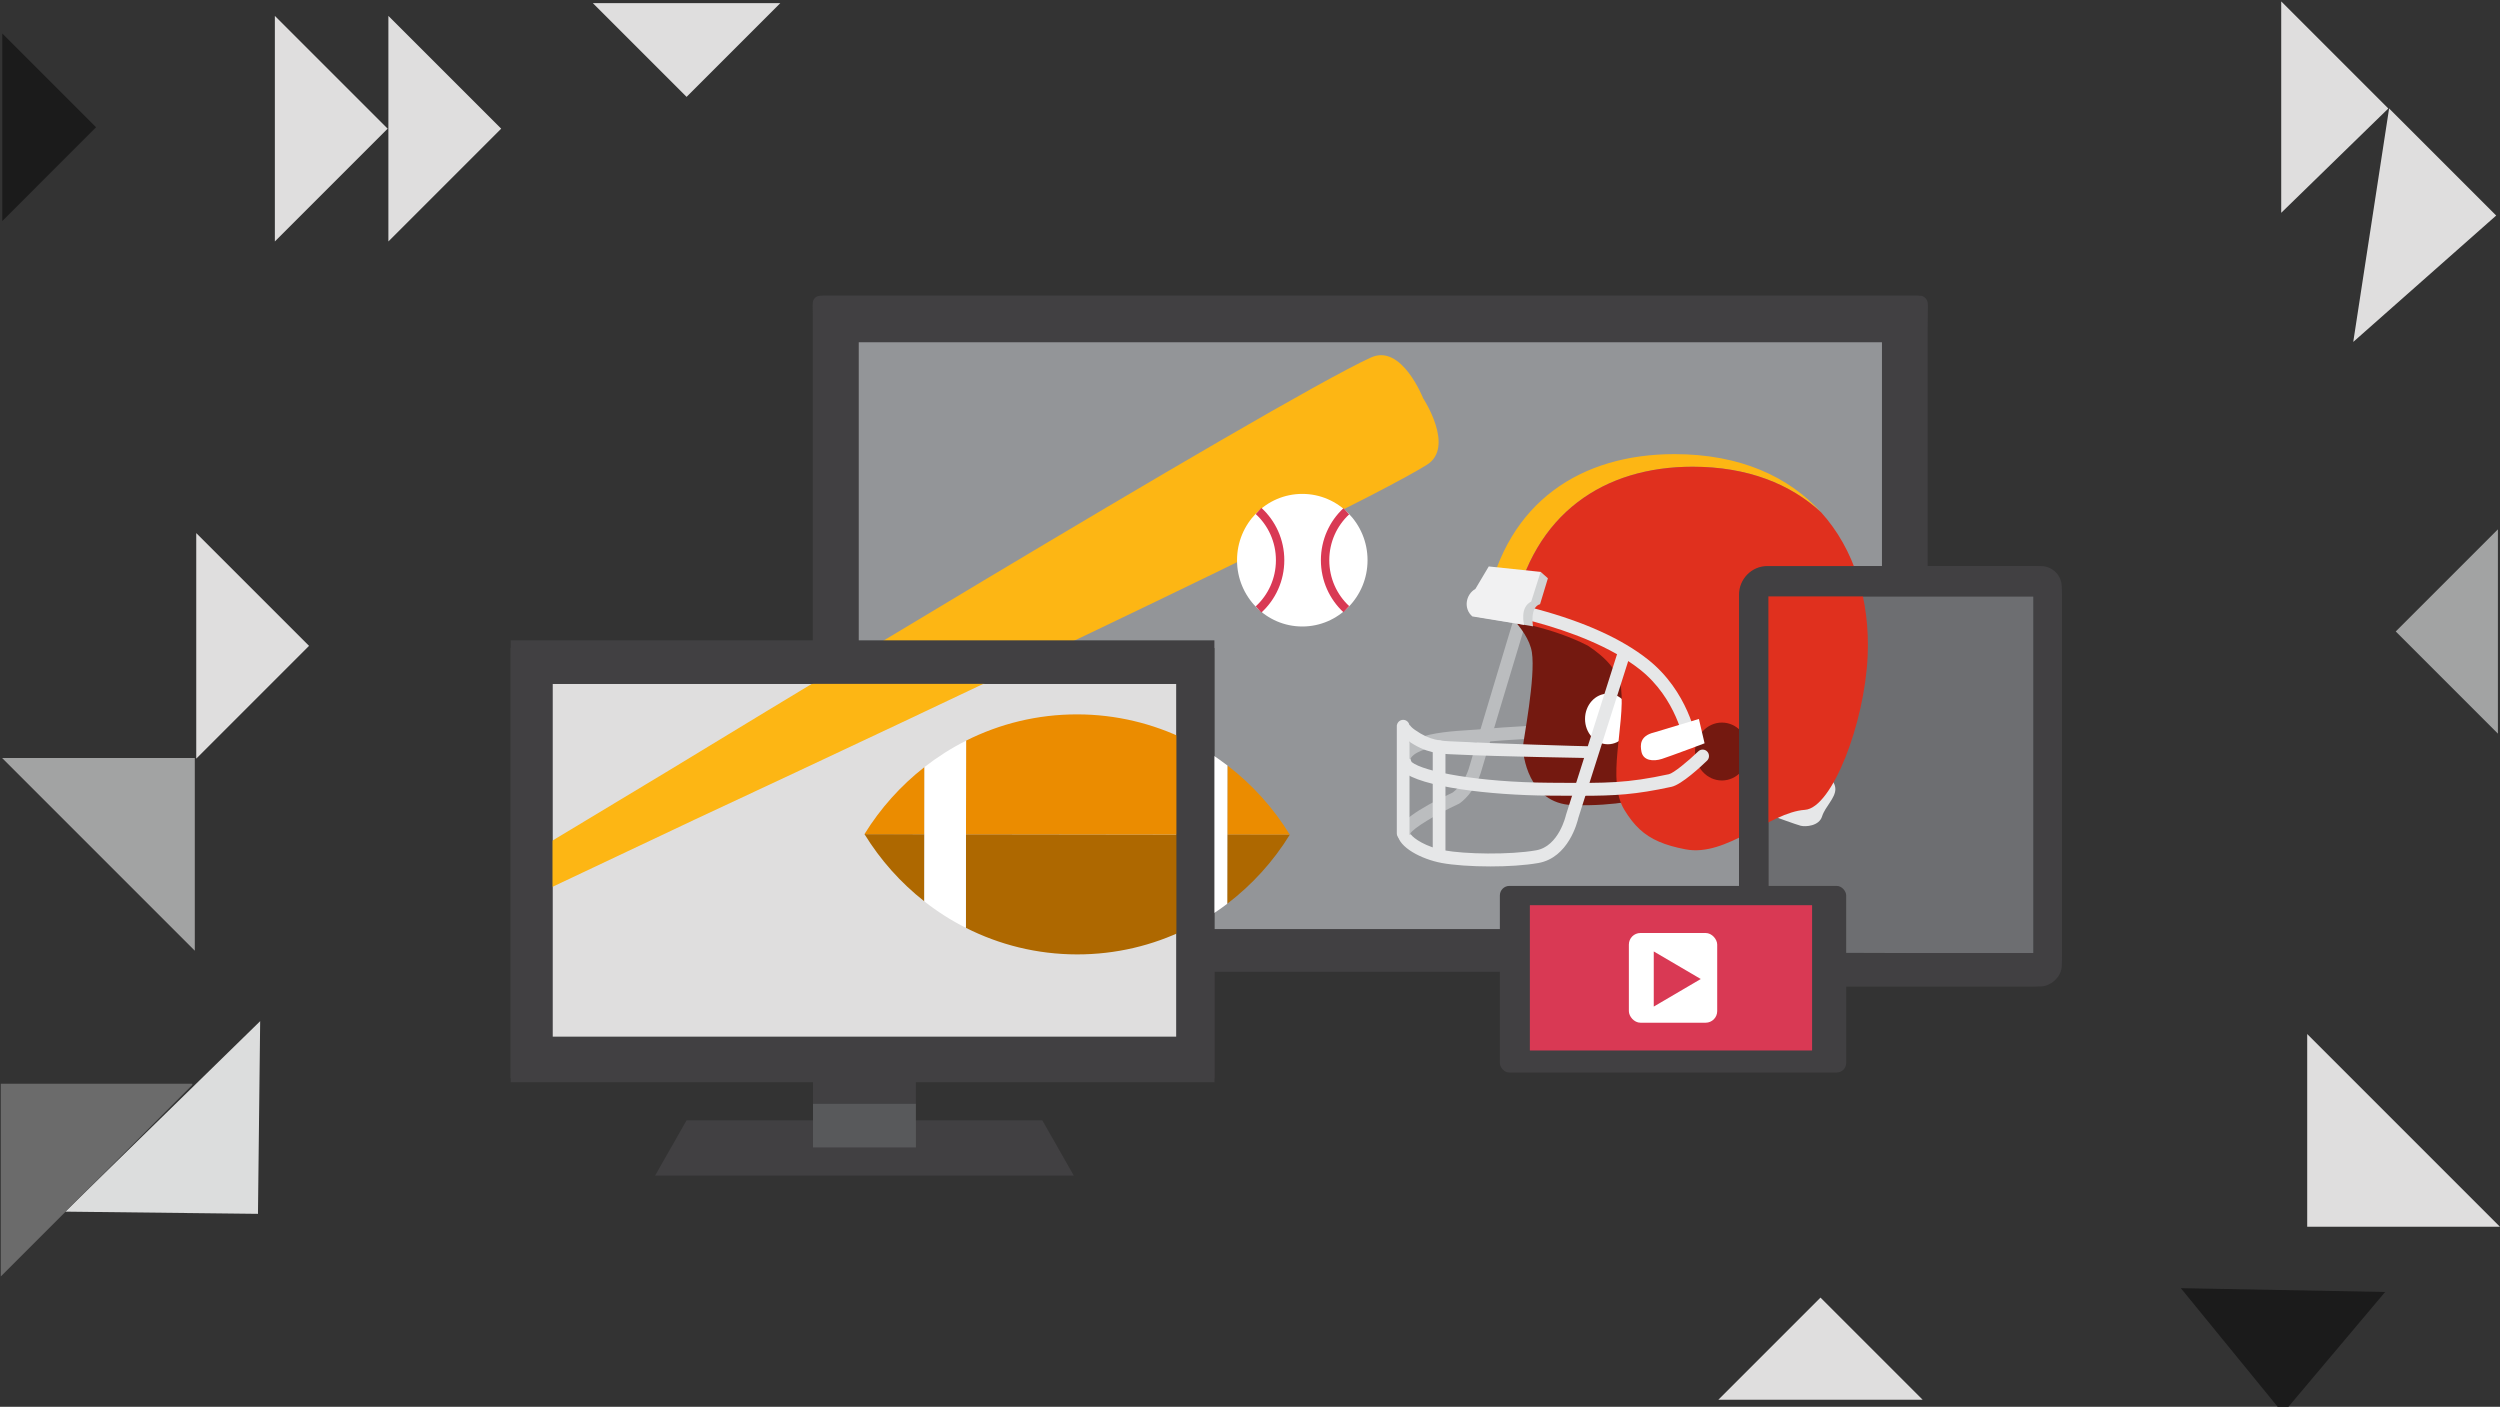 <?xml version="1.0" encoding="UTF-8"?>
<svg id="Layer_1" data-name="Layer 1" xmlns="http://www.w3.org/2000/svg" viewBox="0 0 885 498">
  <rect x="0" y="0" width="885" height="498" fill="#333333" stroke="none"/>
  <defs>
    <style>
      .cls-1, .cls-2 {
        fill: none;
      }

      .cls-3 {
        fill: #ae6800;
      }

      .cls-4, .cls-5 {
        fill: #dfdede;
      }

      .cls-6, .cls-7 {
        fill: #a2a3a3;
      }

      .cls-8 {
        fill: #58595b;
      }

      .cls-9 {
        fill: #414042;
      }

      .cls-10 {
        fill: #6d6e71;
      }

      .cls-5, .cls-7, .cls-11 {
        fill-rule: evenodd;
      }

      .cls-12 {
        fill: #741910;
      }

      .cls-13 {
        fill: #eb8c00;
      }

      .cls-14 {
        fill: #fdb614;
      }

      .cls-15 {
        fill: #bbbdbf;
      }

      .cls-16 {
        fill: #fff;
      }

      .cls-17 {
        fill: #f1f1f2;
      }

      .cls-18 {
        fill: #dcdddd;
      }

      .cls-19 {
        fill: #e0301e;
      }

      .cls-20 {
        fill: #d0d2d3;
      }

      .cls-21 {
        fill: #6b6b6b;
      }

      .cls-22 {
        fill: #939598;
      }

      .cls-23 {
        fill: #e6e7e8;
      }

      .cls-11 {
        fill: #1b1b1b;
      }

      .cls-24 {
        fill: #d93954;
      }

      .cls-2 {
        stroke: #d93954;
        stroke-miterlimit: 10;
        stroke-width: 2.97px;
      }
    </style>
  </defs>
  <polygon class="cls-9" points="380.12 416.16 231.91 416.16 243.05 396.59 368.98 396.59 380.12 416.16"/>
  <rect class="cls-9" x="287.8" y="377.53" width="36.42" height="13.21"/>
  <rect class="cls-8" x="287.8" y="390.73" width="36.42" height="15.46"/>
  <polygon class="cls-5" points="69.47 268.56 69.47 188.71 109.4 228.63 69.47 268.56"/>
  <polygon class="cls-5" points="97.3 85.48 97.3 5.63 137.23 45.55 97.3 85.48"/>
  <polygon class="cls-5" points="137.49 85.48 137.49 5.63 177.42 45.55 137.49 85.48"/>
  <polygon class="cls-7" points="884.26 187.38 848.09 223.54 884.26 259.71 884.26 187.38"/>
  <polygon class="cls-5" points="644.45 459.35 608.29 495.51 680.62 495.51 644.45 459.35"/>
  <polygon class="cls-11" points="844.34 457.36 772.01 456.01 808.17 500.3 844.34 457.36"/>
  <polygon class="cls-5" points="883.65 76.3 845.74 38.39 833.05 121.04 883.65 76.3"/>
  <polygon class="cls-5" points="845.46 38.41 807.55 .5 807.55 75.34 845.46 38.41"/>
  <polygon class="cls-18" points="92.1 361.49 23.1 428.92 91.32 429.7 92.1 361.49"/>
  <polygon class="cls-6" points=".74 268.33 68.96 336.55 68.96 268.33 .74 268.33"/>
  <polygon class="cls-4" points="884.97 434.26 816.75 366.04 816.75 434.26 884.97 434.26"/>
  <polygon class="cls-21" points="68.08 383.65 .28 383.65 .28 451.87 68.08 384.07 68.08 383.65"/>
  <polygon class="cls-11" points=".81 78.25 .81 11.86 34 45.05 .81 78.25"/>
  <polygon class="cls-5" points="209.85 1.1 276.24 1.1 243.05 34.29 209.85 1.1"/>
  <rect class="cls-9" x="287.73" y="104.7" width="394.67" height="237.96" rx="2.61" ry="2.61"/>
  <rect class="cls-22" x="303.91" y="121.12" width="362.31" height="207.84"/>
  <rect class="cls-9" x="598.34" y="217.65" width="148.8" height="114.25" rx="7.37" ry="7.37" transform="translate(397.96 947.53) rotate(-90)"/>
  <rect class="cls-10" x="609.8" y="227.33" width="126.27" height="93.85" transform="translate(398.68 947.18) rotate(-90)"/>
  <polygon class="cls-1" points="746.65 338.19 746.65 328.21 735.36 338.19 746.65 338.19"/>
  <rect class="cls-9" x="180.78" y="229.38" width="249.12" height="152.35"/>
  <rect class="cls-4" x="195.58" y="242.1" width="220.87" height="124.93"/>
  <g>
    <path class="cls-3" d="M341.96,295.32l-.04,33.13c11.85,6,25.2,9.39,39.33,9.41,13.78.02,26.82-3.16,38.47-8.85l.04-33.58-77.8-.11Z"/>
    <path class="cls-3" d="M306.02,295.27c5.62,9.17,12.82,17.23,21.2,23.81l.03-23.78-21.23-.03Z"/>
    <path class="cls-3" d="M456.59,295.48l-22.12-.03-.03,24.48c8.78-6.68,16.31-14.97,22.15-24.45Z"/>
    <path class="cls-13" d="M456.59,295.48c-5.82-9.49-13.33-17.8-22.09-24.51l-.03,24.48,22.12.03Z"/>
    <path class="cls-13" d="M419.76,295.43l.04-33.58c-11.63-5.72-24.67-8.94-38.44-8.96-14.13-.02-27.49,3.33-39.36,9.3l-.04,33.13,77.8.11Z"/>
    <path class="cls-13" d="M327.28,271.53c-8.39,6.56-15.61,14.6-21.26,23.75l21.23.03.03-23.78Z"/>
    <path class="cls-16" d="M327.28,271.53l-.03,23.78-.03,23.78c4.57,3.59,9.49,6.74,14.7,9.37l.04-33.13.04-33.13c-5.22,2.62-10.15,5.76-14.73,9.33Z"/>
    <path class="cls-16" d="M419.8,261.85l-.04,33.58-.04,33.58c5.21-2.55,10.14-5.59,14.73-9.08l.03-24.48.03-24.48c-4.58-3.5-9.5-6.56-14.7-9.12Z"/>
  </g>
  <g>
    <path class="cls-15" d="M494.86,267.81c.64-2.66,2.9-4.8,6.69-6.34,5.42-2.21,13.05-2.68,19.2-3.07,1.92-.12,3.74-.24,5.24-.39,6.31-.64,19.96-1.27,20.54-1.3,1.23-.06,2.29.92,2.34,2.18.06,1.26-.9,2.32-2.14,2.38-.14,0-14.1.65-20.29,1.28-1.59.16-3.45.28-5.41.4-5.83.37-13.08.83-17.81,2.76-2.29.93-3.71,2.06-3.99,3.17-.08.31-.07.61-.01.89h-4.52c-.04-.61,0-1.27.17-1.96Z"/>
    <path class="cls-15" d="M494.71,295.01c-.03-3.53,6.57-8.4,19.61-14.49.69-.52,4.35-3.51,5.93-9.42.62-2.32,16.06-53.49,16.71-55.67.36-1.2,1.62-1.88,2.8-1.51,1.19.37,1.85,1.64,1.49,2.85-5.56,18.42-16.19,53.72-16.67,55.52-2.21,8.26-7.68,11.97-7.91,12.12l-.29.16c-8.36,3.89-16.02,8.59-17.13,10.48.04.09.11.2.19.31h-4.69c-.01-.12-.04-.25-.04-.37Z"/>
    <path class="cls-23" d="M645.92,273.87s3.8,2.25,3.8,5.47-3.65,6.25-4.71,9.68c-1.06,3.43-5.86,3.73-7.55,3.3-1.69-.43-9.43-3.29-9.43-3.29l17.88-15.17Z"/>
    <path class="cls-12" d="M529.29,213.31s11.62,8.78,13,17.59c1.37,8.81-3.06,31.13-3.17,33.49-.11,2.36,1.8,20.07,17.54,20.61,15.74.54,26.1-2.5,26.1-2.5l1.06-68.23-54.52-.97Z"/>
    <path class="cls-12" d="M532.81,212.4s11.62,8.78,13,17.59c1.37,8.81-3.06,31.13-3.17,33.49s1.8,20.07,17.54,20.61c15.74.54,26.1-2.5,26.1-2.5l1.06-68.23-54.52-.97Z"/>
    <ellipse class="cls-16" cx="569.18" cy="254.51" rx="8.08" ry="8.96"/>
    <g>
      <path class="cls-14" d="M526.33,213.53c7.18-36.06,33.56-52.77,66.42-52.77,23.15,0,40.47,7.94,51.91,20.61-10.85-10.04-26.02-16.14-45.5-16.14-31.2,0-56.3,16.37-63.51,51.64-5.55-1.83-9.41-2.92-9.33-3.33Z"/>
      <path class="cls-19" d="M535.66,216.86c7.21-35.27,32.31-51.64,63.51-51.64,19.48,0,34.65,6.11,45.5,16.14,11.81,13.08,17.34,31.19,16.48,50.84-1.06,24.04-12.66,53.83-22.19,54.48-12.59.86-27.68,16.78-42.26,13.99-3.72-.71-6.79-1.58-9.42-2.72-5.35-2.31-8.89-5.73-12.26-11.27-6.43-10.57.29-29.72-1.14-42.89-.65-6.02-5.45-11.08-11.77-15.22-13.23-6.8-27.28-8.34-27.13-9.14.07-.39.6-2.19.68-2.58Z"/>
    </g>
    <ellipse class="cls-12" cx="609.55" cy="266.04" rx="9.51" ry="10.25"/>
    <path class="cls-23" d="M598.39,264.74c.12,0,.24-.01.37-.03,1.22-.2,2.05-1.38,1.85-2.62-.11-.7-2.96-17.37-17.32-28.69-9.16-7.22-22.27-13.18-38.97-17.7-12.37-3.35-21.95-4.59-22.35-4.64-1.23-.16-.95,1.01-1.1,2.26-.15,1.25-.69,2.11.54,2.26.38.05,38.37,5.05,59.12,21.42,12.98,10.24,15.62,25.68,15.64,25.83.18,1.12,1.13,1.91,2.21,1.91Z"/>
    <path class="cls-23" d="M509.44,304.24c1.24,0,2.25-1.02,2.25-2.28v-37.59c0-1.26-1.01-2.28-2.25-2.28s-2.25,1.02-2.25,2.28v37.59c0,1.26,1.01,2.28,2.25,2.28Z"/>
    <path class="cls-23" d="M496.72,297.27c1.24,0,2.25-1.02,2.25-2.28v-37.89c0-1.26-1.01-2.28-2.25-2.28s-2.25,1.02-2.25,2.28v37.89c0,1.26,1.01,2.28,2.25,2.28Z"/>
    <path class="cls-20" d="M547.96,204.71l-2.56-2.26-19.99,6.94c-3.47,1.97-4.78,6.42-1.57,9.14l18.85,3.19s-1.25-6.77,2.49-7.85l2.78-9.17Z"/>
    <path class="cls-17" d="M545.4,202.45l-18.38-1.93-4.73,7.96c-3.47,1.97-4.28,7.02-1.07,9.74l18.32,2.97s-1.67-6.19,2.51-8.23l3.34-10.52Z"/>
    <path class="cls-16" d="M601.41,254.51l2.01,8.62s-11.9,4.49-15.07,5.51-6.68.63-7.29-2.6c-.42-2.23-.63-5.5,4.44-6.74l15.91-4.79Z"/>
    <path class="cls-23" d="M499.11,256.7c.21.35.69.93,1.77,1.68,5.36,3.76,8.8,3.9,14.02,4.11.7.03,1.42.06,2.16.1,11.72.6,42.82,1.59,46.47,1.62,1.66.3,1.99,4.14-.88,4.14,0,0-33.75-.58-45.82-1.2-.73-.04-1.43-.07-2.11-.09-5.35-.21-9.96-.4-16.39-4.91-2.82-1.98-3.72-3.89-3.83-5.44h4.62Z"/>
    <path class="cls-23" d="M499.28,268.64c.1.52.36.96.48,1.15,4.27,3.42,23.88,7.14,48.7,7.3l2.97.02c17.37.12,24.55.17,39.35-3.04,1.62-.35,6.67-4.47,10.42-8.09.9-.87,2.32-.83,3.17.08.85.91.82,2.36-.08,3.22-2.04,1.97-8.99,8.47-12.58,9.25-12.67,2.75-19.87,3.18-32.07,3.18-2.51,0-5.22-.02-8.24-.04l-2.96-.02c-21.06-.13-45.61-3.11-51.78-8.55l-.23-.24c-.19-.22-1.52-1.89-1.67-4.22h4.52Z"/>
    <path class="cls-23" d="M499.44,295.38c1.05,1.47,5.34,4.44,11.76,5.63,7.34,1.36,23.18,1.66,32.6,0,8.08-1.43,10.53-12.4,10.55-12.5l18.52-58.29c.38-1.2,1.64-1.86,2.83-1.47,1.18.39,1.83,1.67,1.45,2.87l-18.43,57.97c-.34,1.49-3.49,14.04-14.15,15.92-4.77.84-10.96,1.21-16.98,1.21-6.64,0-13.07-.45-17.2-1.22-7.31-1.36-15.19-5.57-15.64-10.12h4.69Z"/>
  </g>
  <path class="cls-14" d="M485.37,126.53c-34.24,15.59-248.47,146.15-248.47,146.15l-47.9,28.85-.29,15.65,57.23-27.05s227.13-105.7,259.15-125.57c10.12-6.28-1.31-23.59-1.31-23.59,0,0-7.59-19.36-18.41-14.43Z"/>
  <g>
    <ellipse class="cls-16" cx="461.01" cy="198.31" rx="23.1" ry="23.47"/>
    <g>
      <path class="cls-2" d="M445.53,215.74c4.69-4.29,7.63-10.51,7.63-17.43s-2.95-13.13-7.63-17.43"/>
      <path class="cls-2" d="M476.59,181c-4.62,4.29-7.51,10.46-7.51,17.32s2.9,13.03,7.51,17.32"/>
    </g>
  </g>
  <g>
    <path class="cls-1" d="M303.91,229.38h125.99v99.57h185.72v-118.42c0-5.59,4.5-10.16,10-10.16h40.61v-79.26h-362.31v108.26Z"/>
    <rect class="cls-1" x="626.01" y="211.12" width="40.21" height="117.84"/>
    <path class="cls-1" d="M195.58,242.1v124.93h220.87v-24.36h-122.47c-1.96,0-3.54-1.61-3.54-3.6v-3.06h0v-93.9h-94.86Z"/>
    <rect class="cls-1" x="679.69" y="211.12" width="40.17" height="126.27"/>
  </g>
  <g>
    <polygon class="cls-1" points="626.01 211.12 626.01 328.96 666.22 328.96 666.22 297.33 666.22 297.33 666.22 211.12 626.01 211.12"/>
    <path class="cls-1" d="M666.22,121.12h-362.31v108.26h125.99v99.57h185.72v-118.42c0-5.59,4.5-10.16,10-10.16h40.61v-79.26Z"/>
    <rect class="cls-1" x="195.58" y="242.1" width="220.87" height="124.93"/>
    <polygon class="cls-1" points="679.69 297.33 685.49 297.33 679.69 297.33 679.69 337.39 719.86 337.39 719.86 211.12 679.69 211.12 679.69 297.33"/>
    <path class="cls-9" d="M719.87,200.38h-40.18l2.71-92.08c0-1.99-1.59-3.6-3.54-3.6h-387.58c-1.96,0-3.54,1.61-3.54,3.6l2.71,118.37h-109.66v156.42h249.12v-39.07h186.4c1.45,3.8,5.08,5.16,9.32,5.16h94.26c5.5,0,10-4.57,10-10.16v-128.49c0-5.59-4.5-10.16-10-10.16ZM416.45,367.03h-220.87v-124.93h220.87v124.93ZM615.62,210.54v118.42h-185.72v-102.29h-125.99v-105.55h362.31v79.26h-40.61c-5.5,0-10,4.57-10,10.16ZM719.86,337.39h-40.17l-53.68-.17v-126.1h93.85v126.27Z"/>
  </g>
  <rect class="cls-9" x="530.95" y="313.61" width="122.6" height="66.07" rx="3.38" ry="3.38"/>
  <rect class="cls-24" x="541.57" y="320.44" width="99.91" height="51.43"/>
  <g>
    <rect class="cls-16" x="576.62" y="330.28" width="31.27" height="31.76" rx="4.1" ry="4.1"/>
    <polygon class="cls-24" points="602.07 346.57 585.43 336.81 585.43 356.33 602.07 346.57"/>
  </g>
</svg>